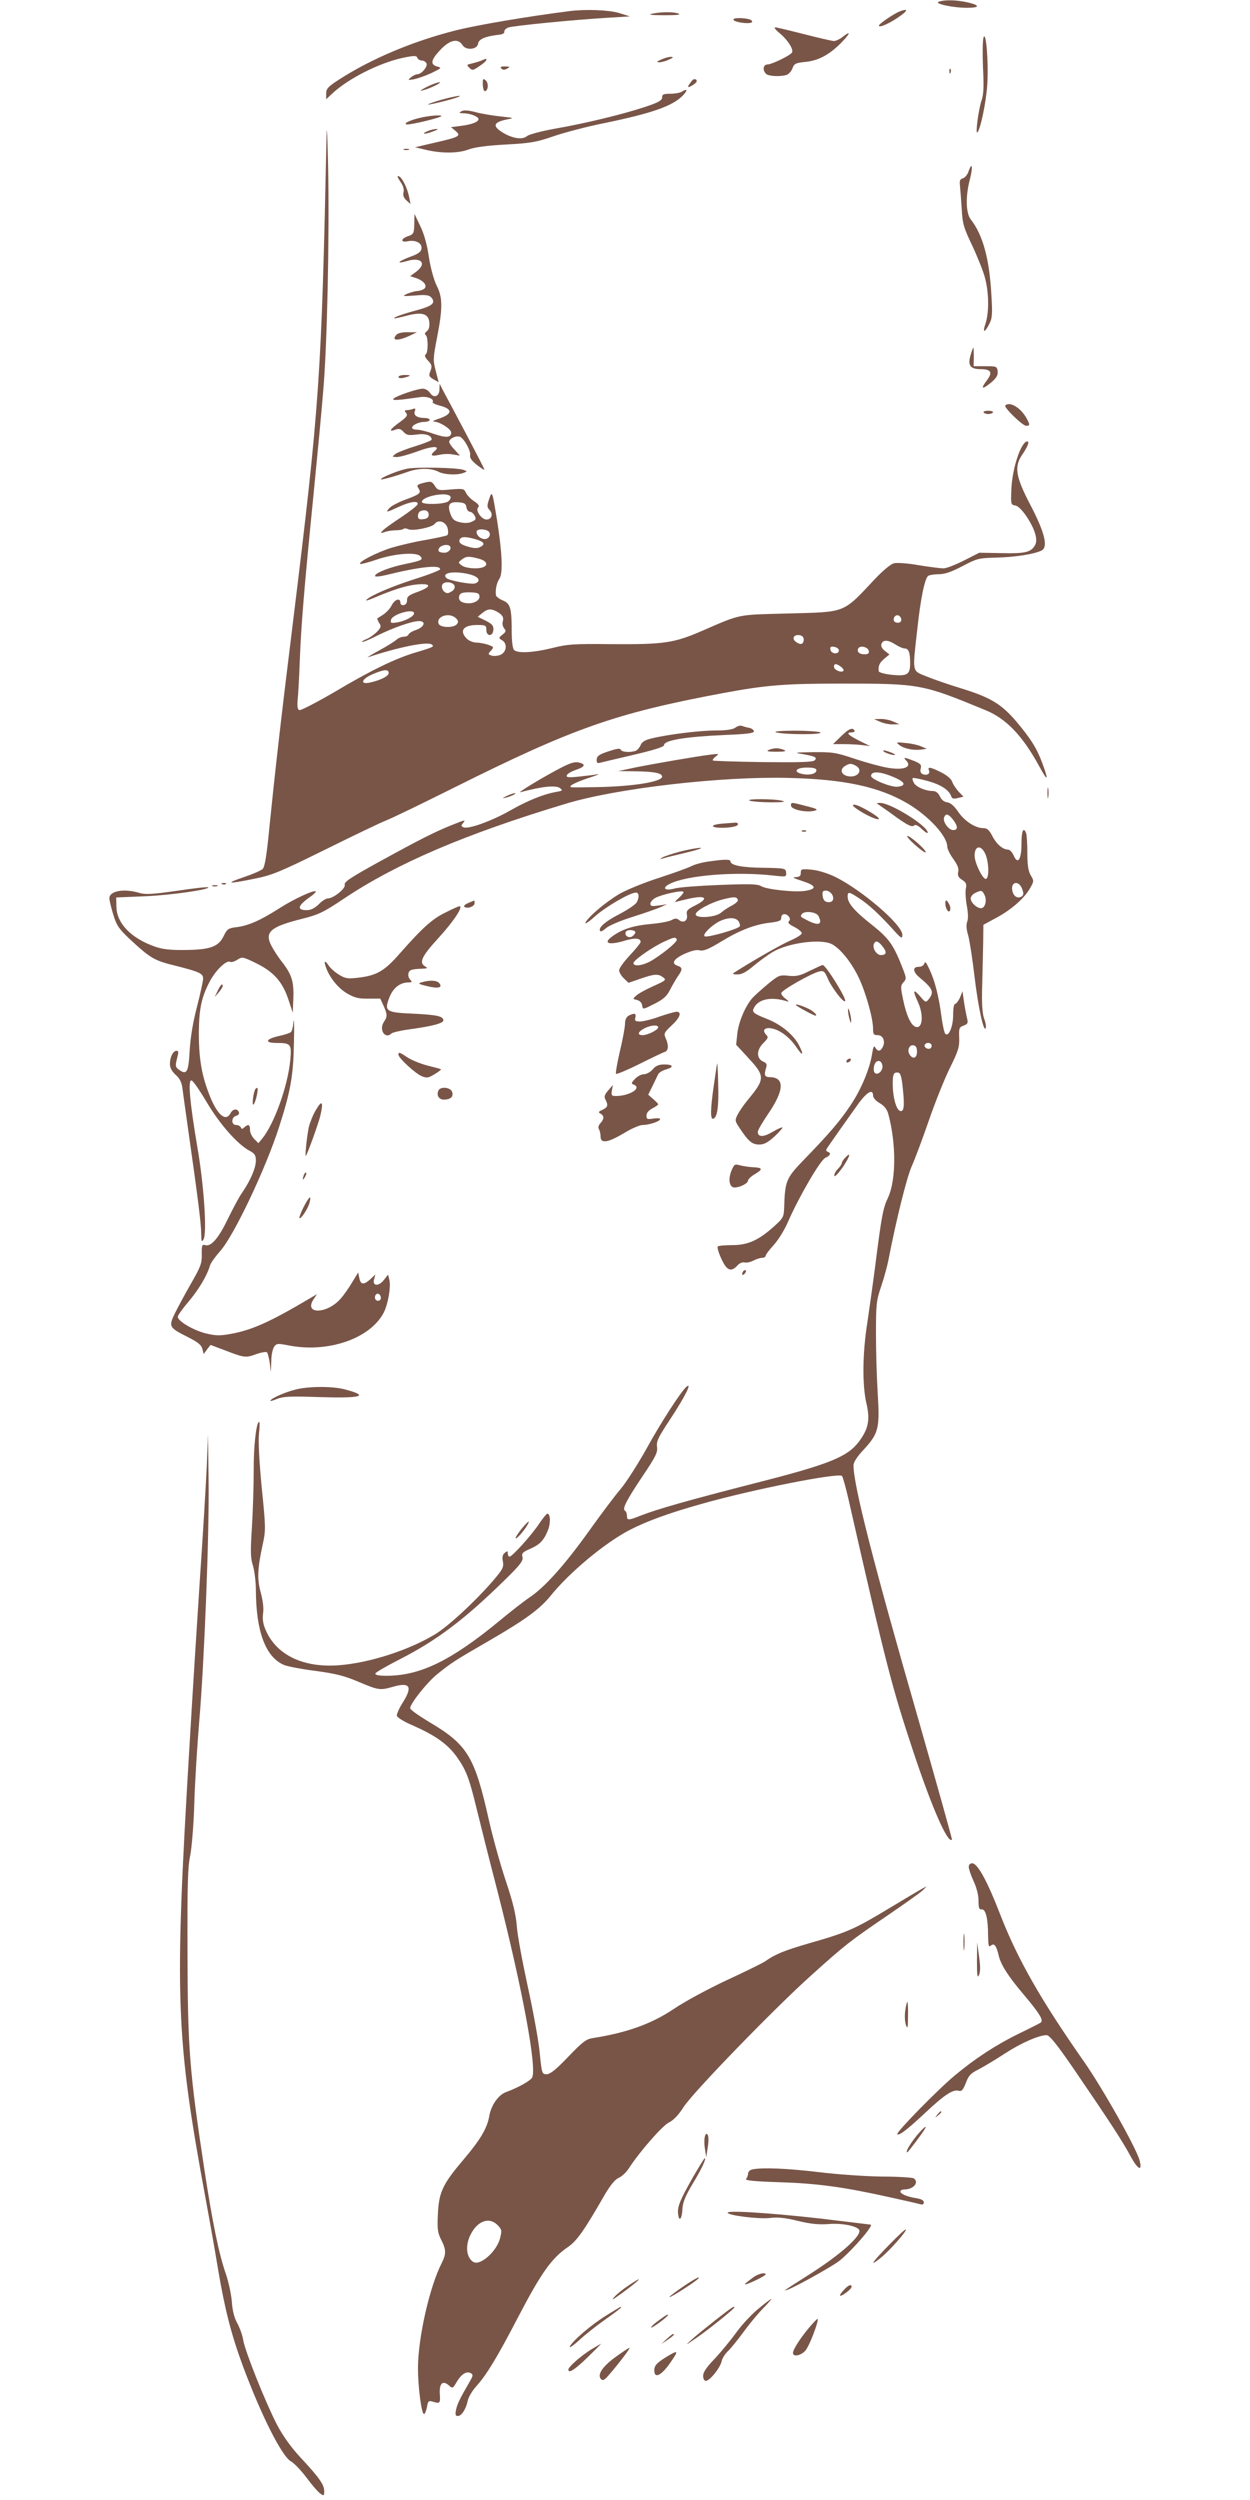 <?xml version="1.0" standalone="no"?>
<!DOCTYPE svg PUBLIC "-//W3C//DTD SVG 20010904//EN"
 "http://www.w3.org/TR/2001/REC-SVG-20010904/DTD/svg10.dtd">
<svg version="1.0" xmlns="http://www.w3.org/2000/svg"
 width="640pt" height="1280pt" viewBox="0 0 640 1280"
 preserveAspectRatio="xMidYMid meet">
<g transform="translate(0,1280) scale(0.1,-0.1)"
fill="#795548" stroke="none">
<path d="M4806 12791 c-25 -10 75 -31 144 -31 66 0 70 12 8 27 -59 14 -123 15
-152 4z"/>
<path d="M2915 12743 c-206 -26 -473 -71 -579 -98 -220 -55 -435 -146 -598
-251 -58 -37 -68 -48 -68 -73 l0 -29 30 28 c83 78 242 158 363 184 58 12 69
12 74 0 3 -8 13 -14 23 -14 10 0 20 -7 24 -15 6 -17 -26 -55 -47 -55 -7 0 -22
-7 -33 -16 -18 -15 -17 -15 15 -10 19 4 60 18 90 32 51 25 54 27 31 33 -38 10
-35 33 13 84 49 53 92 63 115 26 18 -29 76 -23 80 8 3 23 39 38 107 45 18 2
29 8 27 16 -1 7 8 16 20 21 25 9 326 39 508 50 l115 7 -54 17 c-51 16 -172 21
-256 10z"/>
<path d="M4610 12743 c-29 -10 -110 -65 -110 -74 0 -14 61 14 110 50 39 28 39
38 0 24z"/>
<path d="M3340 12730 c-25 -5 -7 -8 60 -8 61 0 88 2 75 8 -24 10 -86 10 -135
0z"/>
<path d="M3756 12702 c-4 -7 11 -13 39 -18 43 -6 66 -1 52 12 -11 11 -84 16
-91 6z"/>
<path d="M3993 12629 c39 -32 72 -83 62 -98 -9 -15 -104 -61 -125 -61 -23 0
-27 -29 -8 -48 12 -12 68 -16 104 -6 11 3 25 18 31 33 9 25 16 29 67 34 68 7
123 37 186 101 46 48 47 61 3 26 -14 -11 -34 -20 -43 -20 -10 0 -78 16 -153
35 -74 19 -141 35 -148 35 -8 0 3 -14 24 -31z"/>
<path d="M5035 12606 c-4 -16 -5 -86 -2 -155 5 -95 3 -137 -8 -167 -15 -45
-32 -173 -21 -162 16 15 46 159 51 248 7 116 -7 281 -20 236z"/>
<path d="M3385 12495 c-23 -10 -25 -13 -10 -14 11 0 34 6 50 14 23 10 25 13
10 14 -11 0 -33 -6 -50 -14z"/>
<path d="M2465 12490 c-11 -5 -33 -11 -49 -15 -27 -6 -28 -7 -13 -22 15 -15
19 -14 51 8 20 13 36 27 36 32 0 8 1 8 -25 -3z"/>
<path d="M2567 12449 c8 -8 16 -8 30 0 16 9 14 10 -11 11 -22 0 -27 -3 -19
-11z"/>
<path d="M4861 12434 c0 -11 3 -14 6 -6 3 7 2 16 -1 19 -3 4 -6 -2 -5 -13z"/>
<path d="M2472 12366 c1 -21 6 -35 12 -33 17 6 18 43 2 56 -13 11 -15 8 -14
-23z"/>
<path d="M3543 12387 c-25 -31 -26 -39 -5 -28 12 6 23 15 27 20 9 15 -12 22
-22 8z"/>
<path d="M2185 12355 c-27 -14 -39 -22 -25 -19 38 9 107 42 90 43 -8 0 -37
-10 -65 -24z"/>
<path d="M3490 12330 c-8 -5 -34 -10 -57 -10 -36 0 -43 -3 -43 -19 0 -15 -19
-26 -92 -50 -113 -37 -301 -83 -463 -111 -66 -12 -128 -29 -137 -37 -24 -21
-79 -11 -130 22 -47 31 -40 49 25 63 42 8 42 8 -31 16 -40 4 -98 14 -128 22
-38 10 -61 11 -72 4 -14 -8 -12 -9 10 -10 35 0 78 -17 78 -30 0 -14 -35 -28
-93 -35 l-48 -6 23 -19 c30 -26 22 -31 -104 -60 l-103 -24 55 -13 c78 -19 167
-19 220 2 30 11 94 20 190 25 127 7 157 12 246 43 56 19 170 49 255 66 252 52
356 89 408 145 24 26 19 34 -9 16z"/>
<path d="M2315 12303 c-52 -11 -127 -35 -123 -38 2 -2 44 7 93 20 75 19 97 33
30 18z"/>
<path d="M1672 12110 c-26 -1239 -35 -1380 -172 -2495 -63 -508 -94 -787 -120
-1044 -14 -147 -24 -209 -35 -220 -8 -8 -52 -27 -97 -42 -100 -34 -81 -36 55
-8 91 18 131 35 362 149 143 71 283 138 311 149 29 11 186 87 350 169 609 304
824 380 1374 483 220 41 316 49 604 49 408 0 417 -2 744 -137 104 -43 187
-130 271 -283 46 -85 52 -81 18 12 -29 78 -60 127 -137 218 -75 87 -131 120
-280 166 -63 19 -143 47 -177 61 -74 30 -72 16 -47 236 17 161 39 268 57 279
7 4 31 8 54 8 30 0 65 12 120 41 74 39 83 42 173 44 95 2 198 18 234 37 33 18
15 92 -58 232 -76 145 -84 196 -43 257 29 42 39 69 27 69 -32 0 -79 -141 -82
-250 -3 -71 -2 -75 20 -78 14 -2 35 -23 57 -55 43 -64 60 -119 45 -147 -20
-37 -49 -45 -170 -42 l-116 2 -79 -40 c-43 -22 -90 -40 -104 -40 -14 0 -71 7
-126 16 -55 10 -113 14 -128 10 -15 -3 -57 -38 -95 -78 -169 -180 -146 -171
-447 -179 -263 -7 -238 -1 -438 -88 -147 -64 -198 -71 -472 -69 -188 2 -219 0
-298 -20 -97 -24 -177 -28 -195 -10 -7 7 -12 43 -12 94 0 121 -7 144 -46 160
-19 8 -34 20 -35 27 -3 30 4 63 18 84 19 28 14 135 -12 299 -25 152 -25 154
-41 108 -11 -33 -11 -41 3 -56 19 -21 10 -48 -16 -48 -26 0 -58 47 -43 62 8 8
2 17 -21 32 -18 12 -36 31 -42 44 -9 20 -14 21 -76 16 -64 -6 -68 -5 -83 19
-15 23 -20 24 -56 15 -35 -9 -38 -12 -27 -29 15 -24 7 -30 -75 -60 -31 -12
-65 -30 -74 -40 -22 -25 -17 -24 48 6 58 27 102 33 96 13 -2 -7 -39 -36 -82
-65 -43 -28 -86 -59 -95 -68 -15 -16 -14 -17 9 -9 14 5 39 9 57 9 17 0 35 3
39 7 3 4 14 3 23 -1 21 -12 123 8 137 27 18 24 57 11 66 -23 4 -18 3 -32 -3
-36 -6 -3 -56 -14 -112 -24 -56 -9 -134 -28 -174 -40 -73 -23 -169 -72 -159
-82 2 -3 42 7 88 23 90 30 198 38 219 17 18 -18 9 -23 -73 -40 -80 -16 -158
-46 -158 -62 0 -5 24 -3 58 5 169 42 280 54 275 29 -1 -5 -59 -28 -130 -50
-121 -39 -226 -84 -248 -107 -5 -5 8 -2 30 7 108 46 172 66 224 72 79 8 85 -9
13 -36 -48 -17 -58 -25 -58 -43 1 -14 -6 -24 -16 -26 -11 -2 -18 3 -18 12 0
27 -29 18 -45 -14 -8 -16 -28 -37 -43 -47 -15 -9 -28 -18 -30 -19 -2 -1 2 -11
9 -23 12 -17 10 -23 -10 -45 -13 -13 -36 -30 -52 -37 -16 -6 -28 -14 -25 -16
2 -2 35 11 74 31 82 41 181 76 217 76 38 0 28 -30 -14 -45 -19 -6 -37 -17 -39
-23 -2 -7 -13 -12 -25 -12 -11 0 -28 -7 -38 -16 -10 -9 -50 -34 -91 -56 -40
-22 -64 -37 -53 -33 153 51 300 81 324 66 17 -11 12 -14 -79 -41 -105 -31
-229 -91 -419 -204 -91 -53 -171 -94 -178 -92 -10 4 -12 19 -9 53 3 27 8 118
11 203 7 178 21 354 70 845 19 193 42 433 50 535 20 230 32 775 25 1145 -3
154 -7 228 -8 165z m634 -1852 c4 -6 -1 -17 -11 -25 -22 -16 -135 -18 -135 -3
0 29 130 54 146 28z m82 -55 c2 -13 10 -23 17 -23 8 0 19 -9 25 -20 9 -17 7
-22 -14 -31 -16 -8 -37 -8 -61 -3 -30 7 -39 15 -50 46 -15 46 -4 60 45 56 28
-2 36 -8 38 -25z m-193 -38 c0 -14 -8 -21 -27 -23 -22 -3 -28 1 -28 17 0 10 6
22 13 24 23 10 42 2 42 -18z m304 -84 c18 -12 7 -41 -17 -41 -21 0 -42 18 -42
37 0 15 38 17 59 4z m-67 -41 c46 -13 55 -26 28 -40 -14 -8 -31 -8 -60 0 -41
11 -55 23 -45 40 8 13 30 13 77 0z m-129 -36 c12 -12 -6 -34 -27 -34 -29 0
-39 10 -25 27 12 13 41 18 52 7z m150 -65 c38 -10 49 -32 21 -43 -29 -11 -90
-6 -110 9 -19 15 -19 15 0 30 23 18 38 18 89 4z m-47 -80 c45 -12 59 -34 27
-46 -18 -7 -133 14 -147 27 -29 28 40 39 120 19z m-78 -61 c2 -9 -6 -22 -19
-28 -17 -10 -24 -9 -37 3 -8 9 -12 23 -8 32 8 22 60 16 64 -7z m127 -53 c0
-24 -41 -41 -79 -31 -17 4 -26 13 -26 25 0 24 15 30 65 28 33 -2 40 -6 40 -22z
m88 -76 c29 -16 38 -30 31 -52 -3 -10 0 -25 7 -34 11 -13 10 -18 -8 -32 -21
-17 -21 -18 -1 -30 28 -18 21 -63 -13 -75 -15 -5 -35 -6 -44 -2 -17 6 -17 8
-1 25 16 18 15 19 -15 30 -18 6 -45 11 -60 11 -16 0 -38 9 -49 20 -40 40 -18
70 52 70 45 0 48 -2 48 -25 0 -35 34 -35 36 0 2 21 -6 30 -39 47 l-41 20 23
19 c27 22 44 24 74 8z m-423 -9 c0 -15 -41 -38 -83 -46 -35 -6 -39 -4 -35 12
5 29 118 61 118 34z m215 -26 c12 -12 13 -19 4 -30 -16 -20 -85 -18 -93 2 -15
39 56 61 89 28z m2278 1 c7 -17 -8 -29 -28 -21 -17 6 -9 36 10 36 7 0 15 -7
18 -15z m-498 -109 c0 -25 -16 -30 -39 -13 -24 17 -12 39 17 35 14 -2 22 -10
22 -22z m470 -26 c17 -11 37 -20 46 -20 21 0 29 -20 29 -75 0 -59 -14 -68 -95
-60 -36 4 -66 12 -66 19 -3 27 4 42 28 63 l27 22 -24 19 c-15 12 -21 25 -17
35 8 23 35 21 72 -3z m-290 -30 c0 -22 -39 -19 -43 3 -3 15 1 18 20 15 12 -2
23 -10 23 -18z m153 -2 c3 -13 -3 -18 -22 -18 -27 0 -41 14 -31 31 10 16 49 6
53 -13z m-142 -82 c10 -8 16 -17 12 -21 -11 -11 -48 5 -48 21 0 18 11 18 36 0z
m-2316 -32 c0 -16 -42 -37 -97 -49 -52 -11 -42 19 15 43 58 25 82 27 82 6z"/>
<path d="M2165 12200 c-59 -12 -104 -32 -83 -37 16 -4 178 35 178 43 0 6 -50
3 -95 -6z"/>
<path d="M2193 12130 c-35 -14 -27 -20 10 -8 17 6 34 13 36 14 8 7 -24 3 -46
-6z"/>
<path d="M2068 12033 c6 -2 18 -2 25 0 6 3 1 5 -13 5 -14 0 -19 -2 -12 -5z"/>
<path d="M4959 11923 c-5 -17 -19 -33 -29 -36 -15 -4 -18 -12 -15 -38 2 -19 6
-72 9 -119 4 -76 10 -96 55 -190 27 -58 57 -133 65 -166 20 -78 20 -179 1
-233 -16 -47 -3 -46 21 2 14 26 16 51 10 145 -10 188 -44 310 -106 389 -25 32
-27 119 -4 205 16 64 12 93 -7 41z"/>
<path d="M2049 11871 c15 -21 21 -40 17 -55 -4 -16 1 -29 15 -42 l21 -19 -7
35 c-9 48 -37 103 -54 108 -9 3 -6 -6 8 -27z"/>
<path d="M2121 11653 c-1 -47 -3 -52 -31 -62 -40 -13 -40 -35 -1 -26 39 8 73
-10 69 -38 -2 -16 -17 -27 -53 -40 -65 -24 -83 -41 -23 -24 75 23 106 -12 48
-55 l-30 -22 31 -10 c41 -14 60 -42 39 -56 -8 -5 -24 -10 -35 -10 -11 -1 -33
-7 -50 -14 -28 -13 -25 -14 40 -9 57 5 73 2 84 -11 23 -28 5 -43 -81 -66 -74
-20 -125 -39 -106 -40 4 0 32 6 62 14 76 20 110 10 114 -34 2 -23 -2 -38 -13
-46 -10 -8 -12 -14 -6 -19 14 -8 14 -92 0 -100 -7 -5 -2 -16 12 -31 20 -21 22
-29 13 -53 -10 -24 -8 -29 15 -43 l27 -15 -15 58 c-14 54 -14 65 7 172 29 150
29 205 -3 266 -14 30 -30 87 -39 144 -9 63 -24 118 -44 159 l-30 63 -1 -52z"/>
<path d="M2032 11088 c-32 -32 2 -36 63 -8 l40 19 -45 0 c-26 1 -51 -4 -58
-11z"/>
<path d="M4969 10980 c-15 -50 -1 -70 50 -70 55 0 65 -16 34 -57 -34 -45 -26
-50 21 -12 28 24 36 37 34 58 -3 25 -6 26 -63 26 l-60 0 1 48 c0 26 -1 47 -2
47 -2 0 -9 -18 -15 -40z"/>
<path d="M2040 10870 c0 -6 11 -8 28 -4 39 10 40 14 4 14 -18 0 -32 -5 -32
-10z"/>
<path d="M2250 10807 c0 -37 -29 -48 -48 -19 -8 12 -24 22 -37 22 -28 0 -136
-37 -150 -51 -10 -11 20 -9 138 8 36 5 72 -10 62 -26 -2 -4 16 -13 41 -19 65
-18 60 -44 -16 -68 -23 -8 -28 -12 -15 -13 29 -2 85 -38 85 -56 0 -26 -26 -28
-90 -6 -33 12 -71 21 -85 21 -14 0 -25 4 -25 10 0 14 35 30 64 30 14 0 26 5
26 10 0 6 -12 10 -27 10 -38 0 -57 14 -49 35 5 13 2 16 -10 11 -8 -3 -23 -6
-31 -6 -12 0 -13 -3 -4 -14 10 -12 4 -21 -33 -48 -50 -36 -59 -52 -22 -38 19
7 28 4 42 -11 15 -17 26 -19 66 -14 47 7 78 -4 78 -26 0 -4 -37 -19 -82 -33
-46 -14 -92 -32 -103 -40 -19 -15 -19 -15 7 -16 15 0 62 13 106 29 77 29 121
29 87 1 -25 -21 -17 -28 23 -19 20 5 53 6 72 2 l35 -6 -27 30 c-16 16 -28 34
-28 41 0 16 35 33 54 26 22 -8 58 -74 53 -95 -3 -12 8 -28 34 -49 22 -17 39
-28 39 -24 0 4 -45 90 -99 193 -54 102 -106 200 -115 216 l-15 30 -1 -28z"/>
<path d="M5147 10724 c-9 -9 88 -104 107 -104 19 0 20 4 5 33 -29 57 -88 94
-112 71z"/>
<path d="M5036 10688 c3 -4 14 -8 24 -8 10 0 21 4 24 8 3 5 -8 9 -24 9 -16 0
-27 -4 -24 -9z"/>
<path d="M2083 10400 c-45 -9 -133 -45 -133 -54 0 -5 69 14 140 39 54 19 117
19 154 0 30 -16 98 -19 130 -6 19 7 19 8 0 15 -30 12 -245 16 -291 6z"/>
<path d="M4505 9105 c17 -8 46 -14 65 -14 l35 1 -30 13 c-16 8 -46 14 -65 14
l-35 -1 30 -13z"/>
<path d="M3766 9075 c-14 -10 -45 -15 -100 -15 -85 0 -251 -21 -331 -41 -33
-8 -49 -18 -55 -34 -5 -12 -16 -25 -25 -29 -27 -10 -73 -7 -77 6 -3 8 -21 5
-63 -9 -46 -15 -59 -24 -60 -41 -1 -16 3 -21 14 -18 9 2 87 21 174 41 106 25
157 41 157 50 0 25 110 43 313 52 106 4 147 9 147 18 0 7 -10 15 -22 18 -13 2
-30 7 -38 10 -8 4 -24 0 -34 -8z"/>
<path d="M4305 9029 l-40 -39 55 0 c30 0 73 -2 95 -5 l40 -5 -49 24 c-62 31
-78 46 -47 46 12 0 19 4 16 10 -11 17 -29 9 -70 -31z"/>
<path d="M3975 9050 c46 -12 243 -12 225 0 -8 5 -69 9 -135 9 -77 -1 -109 -4
-90 -9z"/>
<path d="M4604 8986 c23 -19 72 -29 112 -24 l29 4 -30 13 c-16 7 -52 15 -80
17 -46 5 -49 4 -31 -10z"/>
<path d="M3935 8960 c-14 -6 -2 -9 40 -9 42 0 54 3 40 9 -11 5 -29 9 -40 9
-11 0 -29 -4 -40 -9z"/>
<path d="M4525 8952 c6 -5 24 -12 40 -16 34 -7 15 7 -25 19 -16 5 -22 4 -15
-3z"/>
<path d="M4104 8940 c70 -12 82 -18 67 -33 -9 -9 -77 -11 -264 -9 -138 2 -254
6 -257 8 -3 3 4 13 15 21 19 14 16 15 -30 9 -77 -10 -280 -45 -380 -65 l-90
-19 81 -1 c101 -1 144 -9 144 -27 0 -27 -151 -51 -335 -54 -60 -1 -117 -2
-125 -1 -28 2 7 22 81 47 41 13 63 22 49 20 -14 -3 -56 -8 -94 -12 -55 -6 -68
-4 -64 6 2 8 23 20 46 28 48 16 53 29 16 38 -20 5 -43 -2 -88 -25 -88 -45
-235 -134 -211 -127 108 29 180 37 202 21 16 -12 14 -14 -22 -20 -64 -12 -144
-44 -235 -96 -94 -53 -210 -95 -236 -85 -13 5 -14 9 -4 21 16 20 14 19 -61
-11 -86 -35 -152 -68 -367 -186 -147 -81 -182 -104 -177 -118 6 -19 -58 -70
-87 -70 -9 0 -30 -13 -46 -30 -21 -20 -40 -30 -61 -30 -55 0 -47 24 24 73 14
11 24 21 22 23 -9 9 -111 -38 -186 -86 -97 -62 -158 -89 -219 -97 -43 -5 -49
-9 -67 -46 -27 -55 -70 -70 -200 -71 -72 -1 -114 4 -151 17 -123 43 -197 120
-198 205 l-1 47 145 6 c131 5 338 35 326 46 -2 3 -75 -5 -161 -18 -127 -18
-163 -20 -194 -10 -78 23 -151 9 -151 -28 0 -11 9 -48 20 -84 17 -56 29 -73
84 -125 107 -99 125 -110 236 -137 122 -31 140 -39 140 -66 0 -11 -14 -75 -31
-142 -21 -79 -34 -159 -38 -227 -6 -112 -15 -126 -56 -96 -17 13 -18 19 -9 55
9 33 9 41 -2 41 -18 0 -34 -32 -34 -68 0 -19 10 -37 29 -55 21 -18 31 -38 35
-69 3 -24 17 -124 31 -223 48 -337 65 -470 65 -520 1 -42 2 -47 12 -31 19 33
2 281 -32 476 -38 224 -49 345 -29 338 8 -2 43 -53 79 -114 67 -112 157 -214
218 -246 26 -14 32 -23 32 -50 0 -38 -27 -100 -68 -161 -17 -23 -50 -86 -76
-139 -47 -98 -86 -143 -116 -133 -15 5 -18 -2 -17 -47 1 -47 -6 -64 -54 -148
-30 -52 -67 -121 -83 -153 -34 -70 -31 -74 66 -123 51 -26 69 -40 74 -60 l7
-27 17 24 18 23 69 -26 c104 -40 110 -41 163 -22 27 10 53 14 57 10 4 -4 10
-28 14 -54 l6 -47 2 56 c0 30 7 64 15 74 12 17 18 17 71 7 203 -41 421 34 490
168 21 41 37 129 29 165 l-7 29 -22 -28 c-28 -35 -61 -30 -49 6 l6 23 -23 -22
c-36 -33 -52 -32 -59 2 l-6 30 -30 -49 c-16 -27 -42 -65 -59 -84 -68 -80 -191
-84 -140 -5 l18 27 -39 -23 c-204 -121 -297 -162 -405 -181 -56 -10 -77 -9
-129 4 -64 17 -139 62 -140 84 0 7 25 42 55 77 52 62 94 131 110 185 4 14 28
47 52 74 70 78 233 421 302 636 59 183 73 263 76 430 2 85 1 135 -2 110 -2
-25 -8 -49 -13 -54 -5 -5 -32 -14 -61 -20 -70 -16 -77 -36 -12 -36 73 0 77 -6
69 -90 -13 -132 -82 -324 -143 -399 l-20 -24 -21 21 c-12 12 -22 33 -22 47 0
28 -9 31 -29 13 -11 -10 -14 -10 -18 0 -3 6 -13 12 -24 12 -26 0 -26 40 0 47
12 3 17 11 14 19 -8 20 -31 17 -43 -6 -26 -49 -74 -2 -115 113 -34 91 -47 177
-47 297 1 123 13 183 55 263 31 60 88 114 106 102 6 -3 22 2 36 11 25 16 28
16 101 -20 88 -44 133 -96 163 -191 l20 -60 2 50 c6 108 -4 142 -61 215 -15
19 -38 54 -50 77 -37 71 -6 98 158 139 83 21 107 32 213 103 269 180 619 330
1133 485 261 80 800 142 1145 133 284 -7 462 -45 608 -131 108 -64 203 -167
203 -221 0 -11 14 -40 31 -63 22 -31 29 -49 25 -66 -4 -18 0 -28 20 -41 21
-13 24 -22 19 -45 -3 -16 -1 -55 5 -87 7 -37 8 -67 2 -82 -6 -17 -4 -40 5 -70
7 -24 22 -121 33 -215 19 -158 48 -288 57 -259 3 7 -1 30 -9 50 -9 27 -12 79
-9 173 2 74 4 173 5 220 l1 85 70 38 c77 42 143 101 171 153 18 32 18 35 1 63
-12 21 -17 52 -17 114 0 47 -3 92 -6 101 -14 35 -24 12 -24 -53 0 -82 -19
-111 -40 -61 -7 16 -20 30 -29 30 -27 0 -60 29 -81 71 -16 30 -26 39 -46 39
-41 0 -97 37 -129 85 -20 29 -39 45 -55 47 -16 2 -30 13 -38 31 -9 18 -21 27
-36 27 -38 0 -86 21 -97 42 -6 11 -9 22 -6 24 2 3 38 -4 78 -15 70 -20 109
-46 121 -82 3 -8 13 -10 32 -5 l29 7 -26 27 c-13 15 -28 37 -32 50 -4 13 -26
32 -55 47 -56 28 -72 31 -64 11 7 -18 -9 -28 -31 -20 -11 5 -15 14 -11 29 5
19 0 25 -34 39 -48 19 -58 20 -42 4 36 -36 -11 -54 -98 -38 -33 6 -107 26
-164 45 -95 32 -114 35 -213 34 -91 -1 -100 -3 -59 -9z m277 -60 c41 -23 11
-64 -40 -54 -35 7 -43 36 -13 53 22 13 29 13 53 1z m-201 -24 c0 -17 -34 -27
-71 -19 -50 10 -35 33 21 33 36 0 50 -4 50 -14z m403 -38 c52 -23 57 -41 13
-46 -33 -4 -136 38 -136 55 0 27 48 24 123 -9z m296 -214 c26 -34 27 -54 1
-54 -23 0 -55 44 -46 65 8 22 22 18 45 -11z m167 -179 c18 -44 19 -125 1 -125
-17 0 -57 83 -57 119 0 53 34 57 56 6z m188 -178 c8 -21 7 -30 -3 -37 -20 -12
-40 -1 -47 26 -13 50 33 60 50 11z m-194 -28 c15 -27 4 -69 -17 -69 -22 0 -53
29 -53 50 0 9 10 22 23 28 31 15 35 15 47 -9z m-3090 -2065 c0 -8 -7 -14 -15
-14 -15 0 -21 21 -9 33 10 9 24 -2 24 -19z"/>
<path d="M5363 8740 c0 -25 2 -35 4 -22 2 12 2 32 0 45 -2 12 -4 2 -4 -23z"/>
<path d="M2595 8725 c-25 -12 -26 -14 -5 -9 28 7 60 23 45 23 -5 0 -23 -6 -40
-14z"/>
<path d="M3840 8700 c14 -4 63 -8 110 -8 59 0 76 3 55 8 -41 11 -198 11 -165
0z"/>
<path d="M4050 8675 c0 -20 78 -37 120 -26 21 6 14 10 -42 24 -81 21 -78 20
-78 2z"/>
<path d="M4503 8677 c10 -7 51 -35 90 -64 54 -38 75 -48 85 -41 9 8 20 4 42
-17 17 -16 30 -24 30 -18 0 34 -192 154 -245 152 -19 0 -19 -1 -2 -12z"/>
<path d="M4393 8654 c46 -31 107 -57 107 -46 0 12 -104 72 -125 72 -15 0 -10
-7 18 -26z"/>
<path d="M3698 8583 c-72 -6 -59 -24 14 -21 38 2 63 8 66 16 2 7 -4 11 -15 10
-10 -1 -39 -3 -65 -5z"/>
<path d="M4108 8543 c7 -3 16 -2 19 1 4 3 -2 6 -13 5 -11 0 -14 -3 -6 -6z"/>
<path d="M4684 8475 c28 -25 52 -42 55 -39 8 8 -78 84 -93 84 -6 -1 11 -21 38
-45z"/>
<path d="M3482 8440 c-40 -11 -80 -24 -90 -30 -15 -10 -15 -11 3 -5 11 4 65
17 120 30 55 13 87 24 70 24 -16 0 -63 -9 -103 -19z"/>
<path d="M3628 8389 c-32 -4 -71 -15 -87 -23 -16 -9 -92 -36 -168 -61 -76 -24
-167 -62 -202 -82 -70 -42 -155 -113 -173 -146 -6 -12 16 2 48 31 56 50 180
122 210 122 16 0 18 -24 4 -50 -6 -11 -46 -38 -90 -61 -74 -38 -111 -72 -96
-87 3 -3 16 4 29 16 13 12 73 38 134 57 61 19 126 42 144 50 l34 15 -42 -6
c-35 -5 -43 -4 -43 9 0 9 12 23 28 31 34 17 133 39 141 30 3 -3 -7 -17 -24
-32 -16 -14 -23 -23 -15 -20 9 3 42 11 74 18 81 17 95 0 29 -34 -44 -22 -50
-28 -46 -50 6 -30 -19 -45 -41 -26 -11 9 -20 9 -38 -1 -12 -7 -61 -16 -108
-20 -87 -8 -143 -26 -192 -61 -55 -38 -22 -50 65 -23 48 14 77 12 77 -8 0 -5
-25 -36 -55 -68 -30 -32 -55 -66 -55 -77 0 -10 11 -29 24 -41 l24 -23 61 21
c72 25 91 26 116 7 18 -13 14 -16 -50 -45 -38 -17 -78 -39 -88 -49 -18 -16
-18 -17 5 -22 14 -4 24 -14 26 -28 3 -22 4 -21 62 8 47 24 64 39 81 73 12 23
30 54 40 69 24 33 24 45 -1 53 -35 11 -22 35 34 61 36 16 63 23 79 18 20 -4
45 6 109 45 95 58 172 88 252 97 46 6 56 10 56 25 0 22 23 25 39 6 7 -10 7
-17 0 -24 -7 -7 1 -16 28 -29 21 -11 38 -25 38 -32 0 -7 -25 -23 -55 -36 -44
-18 -191 -102 -290 -165 -12 -8 -8 -10 15 -10 22 -1 46 12 85 45 30 25 73 56
95 69 80 48 247 70 304 41 44 -23 100 -93 137 -170 37 -77 74 -210 74 -263 0
-28 3 -33 24 -33 27 0 41 -32 25 -62 -12 -22 -25 -23 -37 -2 -7 13 -11 5 -17
-32 -11 -74 -56 -183 -111 -264 -52 -78 -106 -142 -240 -280 -89 -92 -95 -108
-99 -240 -2 -52 -4 -56 -55 -102 -78 -69 -131 -93 -212 -93 -36 0 -69 -3 -73
-7 -4 -4 4 -32 18 -62 28 -62 50 -71 83 -35 10 12 26 18 37 15 10 -2 30 2 45
10 15 8 35 14 45 14 9 0 17 5 17 10 0 6 19 31 41 55 23 25 56 78 73 118 56
128 166 318 192 329 26 12 31 24 12 31 -9 3 -10 9 -3 19 20 30 121 173 162
230 43 58 73 74 73 39 0 -11 14 -28 34 -39 25 -15 38 -32 45 -59 40 -151 39
-335 -2 -424 -26 -55 -33 -91 -67 -359 -11 -85 -29 -211 -39 -280 -25 -156
-27 -321 -5 -415 20 -85 10 -132 -39 -197 -59 -78 -154 -116 -532 -212 -343
-88 -498 -132 -585 -166 -63 -25 -70 -25 -70 -1 0 11 -4 22 -10 26 -15 9 5 50
90 177 68 101 78 122 74 150 -4 28 6 49 69 144 73 111 113 190 82 164 -27 -22
-133 -186 -207 -321 -42 -75 -100 -166 -129 -201 -30 -35 -103 -132 -162 -215
-126 -176 -227 -289 -306 -342 -31 -21 -100 -75 -153 -119 -246 -203 -405
-281 -576 -282 -44 0 -62 4 -60 12 2 6 58 38 124 72 192 98 333 205 537 405
81 79 97 100 92 119 -5 19 1 25 37 41 51 22 72 43 93 95 15 36 14 86 -3 86 -4
0 -23 -24 -42 -52 -40 -60 -138 -168 -151 -168 -5 0 -9 7 -9 16 0 14 -3 14
-16 3 -11 -9 -14 -22 -9 -45 5 -29 -1 -40 -59 -107 -91 -104 -224 -226 -289
-265 -136 -82 -336 -146 -491 -158 -183 -14 -321 52 -376 181 -13 29 -17 56
-13 84 4 26 -1 67 -12 107 -19 71 -17 121 10 246 16 73 16 86 -5 292 -13 136
-18 238 -14 276 4 33 4 60 1 60 -15 0 -29 -127 -28 -249 0 -75 -4 -204 -9
-287 -8 -126 -8 -159 5 -200 8 -27 15 -83 15 -124 1 -215 50 -345 145 -385 17
-7 89 -21 160 -30 104 -14 148 -25 221 -56 101 -43 110 -44 174 -26 88 26 104
3 54 -77 -20 -31 -34 -63 -32 -71 2 -9 38 -31 81 -49 113 -50 175 -93 222
-156 50 -69 66 -109 104 -265 16 -66 65 -262 110 -435 126 -494 202 -904 175
-948 -11 -17 -72 -51 -132 -73 -40 -14 -77 -67 -87 -123 -10 -62 -47 -123
-130 -221 -108 -127 -128 -168 -133 -281 -4 -78 -1 -96 17 -132 26 -51 26 -72
2 -120 -62 -122 -121 -383 -121 -538 0 -95 18 -234 31 -234 4 0 11 16 15 35 5
31 9 35 28 29 39 -12 41 -10 38 38 -4 55 15 73 47 44 18 -16 20 -15 39 18 24
41 52 58 73 45 12 -7 11 -13 -5 -41 -51 -88 -65 -116 -71 -146 -5 -25 -3 -32
9 -32 19 0 42 35 51 79 4 19 24 52 45 75 50 55 106 147 210 347 122 234 174
307 259 365 46 32 84 87 189 270 28 47 51 75 69 83 15 6 39 28 52 48 56 87
173 220 206 236 23 11 49 38 75 79 47 74 467 507 650 671 176 159 205 181 390
307 91 62 174 121 185 132 l20 20 -20 -10 c-11 -6 -91 -53 -177 -105 -172
-104 -211 -121 -403 -176 -128 -37 -175 -56 -226 -92 -14 -10 -102 -53 -197
-97 -96 -45 -215 -109 -271 -147 -115 -77 -239 -122 -416 -150 -34 -5 -53 -20
-126 -96 -62 -65 -92 -89 -110 -89 -24 0 -25 3 -36 113 -6 62 -34 214 -61 337
-27 124 -53 263 -56 309 -5 62 -20 122 -56 230 -27 80 -65 217 -85 304 -75
336 -110 394 -312 513 -51 31 -93 61 -93 68 0 23 84 129 136 172 71 58 92 72
269 174 183 106 258 161 312 227 98 122 277 271 404 338 86 45 203 88 371 135
260 74 701 161 719 143 4 -4 19 -57 33 -118 194 -853 221 -958 331 -1290 95
-287 178 -477 199 -454 2 2 -75 276 -170 609 -231 802 -334 1205 -334 1307 0
17 18 45 55 84 73 80 80 107 69 284 -5 77 -9 214 -9 305 0 153 2 171 27 245
15 44 32 107 38 140 40 205 93 419 119 476 16 36 55 140 86 230 31 90 79 211
107 268 45 91 51 111 49 158 -2 48 0 54 23 62 22 9 24 13 16 43 -4 18 -11 55
-15 83 l-7 50 -13 -33 c-8 -17 -19 -32 -25 -32 -6 0 -10 -24 -10 -58 0 -58
-23 -113 -40 -95 -5 4 -14 45 -20 90 -13 102 -34 183 -62 242 -15 32 -22 41
-25 29 -3 -11 -14 -18 -29 -18 -32 0 -31 -25 2 -53 71 -59 78 -76 49 -113 -15
-18 -16 -18 -45 16 -35 40 -38 30 -10 -31 31 -68 23 -140 -13 -126 -24 9 -47
60 -63 139 -14 65 -13 72 2 89 16 17 15 22 -6 76 -46 117 -69 149 -156 218
-90 71 -124 111 -124 144 0 27 7 26 57 -7 51 -33 100 -79 171 -156 47 -53 52
-55 52 -32 0 51 -206 228 -343 296 -37 18 -87 34 -120 37 -53 5 -57 4 -57 -16
0 -16 -6 -21 -27 -22 -20 0 -9 -6 35 -20 71 -23 77 -40 16 -50 -52 -9 -201 7
-227 24 -18 11 -58 12 -214 6 -105 -4 -208 -12 -229 -18 -50 -14 -67 2 -26 23
86 45 342 65 533 43 64 -7 66 -7 64 15 -2 22 -5 23 -116 25 -112 1 -169 13
-169 33 0 11 -30 11 -112 -1z m633 -170 c13 -25 0 -43 -27 -37 -12 2 -20 13
-22 31 -3 22 1 27 17 27 11 0 25 -9 32 -21z m-483 -27 c2 -6 -12 -18 -30 -28
-18 -9 -43 -25 -55 -36 -28 -26 -135 -32 -131 -8 4 20 81 61 143 76 56 14 67
13 73 -4z m412 -81 c23 -44 3 -53 -53 -25 -41 21 -40 21 -32 33 11 19 73 13
85 -8z m-410 -26 c6 -8 10 -20 8 -27 -5 -14 -166 -60 -180 -52 -13 8 30 52 72
75 43 22 83 24 100 4z m-527 -60 c-1 -5 -8 -14 -17 -20 -18 -11 -42 7 -31 25
8 13 51 9 48 -5z m212 -34 c6 -10 -53 -61 -120 -104 -44 -28 -96 -39 -102 -20
-5 13 96 84 160 113 48 22 54 23 62 11z m1054 -37 c23 -29 20 -44 -9 -44 -22
0 -44 35 -36 56 8 21 22 17 45 -12z m251 -509 c0 -8 -6 -15 -14 -15 -17 0 -28
14 -19 24 12 12 33 6 33 -9z m-75 -30 c0 -33 -21 -41 -38 -14 -14 22 -1 51 20
47 13 -2 18 -13 18 -33z m-177 -71 c4 -25 -24 -52 -39 -37 -6 6 -7 22 -3 37 8
32 37 32 42 0z m105 -123 c9 -87 5 -115 -15 -109 -19 7 -36 68 -37 129 -1 60
4 71 29 67 11 -3 17 -24 23 -87z m-2074 -5815 c21 -22 21 -27 11 -67 -18 -68
-103 -142 -137 -120 -36 23 -42 85 -13 141 36 71 97 91 139 46z"/>
<path d="M1138 8273 c7 -3 16 -2 19 1 4 3 -2 6 -13 5 -11 0 -14 -3 -6 -6z"/>
<path d="M1088 8263 c6 -2 18 -2 25 0 6 3 1 5 -13 5 -14 0 -19 -2 -12 -5z"/>
<path d="M2396 8176 c-18 -8 -24 -16 -17 -20 16 -10 51 3 51 20 0 8 -1 14 -2
13 -2 0 -16 -6 -32 -13z"/>
<path d="M4840 8173 c0 -10 4 -24 9 -32 13 -21 24 5 11 29 -13 25 -20 26 -20
3z"/>
<path d="M2281 8128 c-67 -32 -118 -78 -236 -212 -77 -88 -117 -111 -212 -122
-54 -6 -66 -4 -98 16 -20 12 -43 33 -52 46 -20 31 -27 25 -13 -12 20 -53 63
-105 108 -131 36 -21 58 -27 107 -26 l62 0 17 -37 c20 -45 20 -55 1 -83 -26
-41 8 -90 40 -58 6 5 44 14 85 20 121 16 180 32 180 46 0 22 -31 29 -154 35
-141 6 -150 12 -122 84 19 48 54 76 98 76 17 0 19 3 10 12 -17 17 -15 45 4 52
9 3 32 6 52 6 30 1 34 3 20 11 -35 20 -20 52 71 151 77 85 125 159 103 158 -4
0 -36 -14 -71 -32z"/>
<path d="M4145 7829 c-49 -25 -68 -29 -108 -25 -45 5 -50 3 -104 -41 -31 -26
-67 -58 -80 -72 -37 -42 -71 -122 -78 -183 l-6 -57 60 -65 c89 -96 89 -109 1
-216 -21 -25 -44 -59 -53 -76 -15 -30 -15 -33 10 -70 45 -68 64 -84 100 -84
25 0 44 10 78 41 25 23 43 44 41 46 -2 3 -25 -7 -50 -22 -47 -28 -76 -28 -76
0 0 9 25 51 55 95 80 118 83 183 8 185 -29 0 -32 10 -20 50 5 15 1 23 -16 30
-35 16 -34 59 1 94 26 26 27 31 14 44 -22 23 -5 39 31 31 42 -8 92 -47 124
-95 33 -49 41 -44 14 9 -27 53 -90 105 -159 133 -76 30 -84 37 -71 60 23 44
88 57 166 33 14 -4 13 -1 -4 12 -13 9 -23 22 -23 29 0 14 151 100 194 111 23
5 28 2 45 -38 19 -44 79 -123 88 -114 10 10 -100 187 -115 185 -4 0 -34 -14
-67 -30z"/>
<path d="M2160 7771 c-22 -6 -19 -9 27 -20 57 -14 81 -8 62 15 -12 15 -47 17
-89 5z"/>
<path d="M1115 7728 l-16 -33 21 24 c11 13 20 27 20 32 0 18 -10 8 -25 -23z"/>
<path d="M4080 7650 c20 -14 87 -50 95 -50 13 0 -8 21 -33 34 -39 19 -82 31
-62 16z"/>
<path d="M4342 7625 c0 -11 4 -31 8 -45 6 -20 8 -21 8 -5 0 11 -4 31 -8 45 -6
20 -8 21 -8 5z"/>
<path d="M3376 7595 c-38 -14 -83 -25 -99 -25 -24 0 -28 3 -24 20 6 22 -5 25
-34 10 -12 -7 -19 -21 -19 -42 0 -17 -12 -81 -26 -140 -14 -60 -23 -112 -20
-116 4 -3 57 19 119 50 62 31 120 59 130 62 20 6 22 34 5 71 -10 23 -8 28 30
64 44 40 55 71 25 71 -10 -1 -49 -12 -87 -25z m-6 -55 c0 -13 -54 -40 -80 -40
-28 0 -25 17 8 34 31 17 72 21 72 6z"/>
<path d="M2040 7400 c0 -17 86 -96 119 -110 27 -11 34 -9 66 10 20 12 35 24
33 25 -2 2 -32 10 -68 19 -36 9 -82 28 -102 41 -42 28 -48 30 -48 15z"/>
<path d="M4335 7370 c-3 -5 -2 -10 4 -10 5 0 13 5 16 10 3 6 2 10 -4 10 -5 0
-13 -4 -16 -10z"/>
<path d="M3672 7355 c-2 -5 -9 -55 -17 -110 -18 -125 -19 -178 -3 -173 21 7
29 64 25 181 -1 61 -4 108 -5 102z"/>
<path d="M3342 7325 c-12 -14 -32 -25 -45 -25 -13 0 -34 -11 -46 -24 -19 -20
-20 -24 -7 -29 49 -19 -32 -64 -103 -58 -9 1 -12 10 -8 28 l5 28 -24 -28 c-19
-22 -22 -32 -14 -47 15 -29 12 -39 -15 -52 -22 -10 -23 -13 -10 -20 19 -11 19
-27 -1 -49 -10 -11 -13 -23 -7 -31 4 -7 8 -24 8 -38 0 -37 39 -30 121 19 37
23 80 41 94 41 34 0 90 19 90 30 0 5 -16 6 -35 3 -31 -5 -35 -3 -35 15 0 14
11 27 30 37 17 9 30 18 30 21 0 3 -12 15 -26 27 l-25 22 22 45 c12 25 25 52
29 60 4 8 21 19 39 24 43 12 39 26 -7 26 -28 0 -44 -6 -60 -25z"/>
<path d="M1307 7223 c-11 -19 -18 -88 -9 -78 12 11 27 85 19 85 -3 0 -8 -3
-10 -7z"/>
<path d="M2244 7215 c-10 -24 4 -45 28 -45 35 0 51 15 43 39 -8 25 -62 30 -71
6z"/>
<path d="M1618 7118 c-15 -24 -31 -65 -37 -89 -9 -42 -21 -153 -15 -147 8 9
63 161 74 205 17 73 9 84 -22 31z"/>
<path d="M4327 6872 c-10 -10 -17 -22 -17 -27 0 -5 -9 -19 -21 -31 -12 -12
-19 -28 -17 -35 2 -6 21 14 43 45 37 55 45 84 12 48z"/>
<path d="M3745 6806 c-18 -44 -11 -86 16 -86 27 0 69 21 69 36 0 6 16 22 36
33 42 25 39 33 -13 35 -21 1 -50 6 -66 10 -25 7 -28 5 -42 -28z"/>
<path d="M1556 6785 c-9 -26 -7 -32 5 -12 6 10 9 21 6 23 -2 3 -7 -2 -11 -11z"/>
<path d="M1554 6619 c-14 -28 -23 -53 -21 -56 7 -7 45 50 52 80 11 42 -2 32
-31 -24z"/>
<path d="M3807 6293 c-4 -3 -7 -11 -7 -17 0 -6 5 -5 12 2 6 6 9 14 7 17 -3 3
-9 2 -12 -2z"/>
<path d="M1515 5686 c-53 -13 -122 -43 -131 -57 -2 -4 12 -1 33 8 32 13 66 15
213 10 222 -7 265 5 137 39 -63 17 -184 17 -252 0z"/>
<path d="M1058 5279 c-5 -97 -19 -340 -33 -540 -13 -200 -38 -589 -54 -864
-79 -1316 -72 -1499 84 -2345 19 -102 46 -255 60 -340 35 -210 68 -339 127
-500 95 -256 200 -464 247 -492 16 -8 52 -46 80 -83 28 -38 60 -75 71 -82 18
-13 20 -12 20 12 0 33 -24 68 -120 171 -50 54 -91 111 -122 170 -58 112 -163
374 -173 434 -4 25 -18 63 -30 85 -15 26 -25 64 -28 110 -3 39 -17 103 -31
144 -35 100 -68 260 -110 536 -76 501 -85 614 -86 1115 -1 335 1 430 14 490 8
42 18 162 21 270 3 107 15 294 25 415 26 302 52 962 48 1240 l-3 230 -7 -176z"/>
<path d="M2671 4973 c-17 -21 -31 -42 -31 -48 1 -11 44 38 61 68 16 28 2 19
-30 -20z"/>
<path d="M4960 3241 c0 -10 11 -43 25 -73 15 -32 25 -71 25 -99 0 -38 3 -47
17 -45 20 1 32 -47 32 -138 1 -49 3 -57 15 -47 17 14 28 -2 40 -54 11 -46 50
-106 127 -197 82 -97 104 -133 87 -144 -6 -4 -55 -29 -109 -55 -117 -57 -226
-128 -330 -215 -86 -71 -303 -293 -295 -301 9 -9 50 22 146 112 98 92 141 119
169 110 14 -4 22 4 36 40 14 38 25 50 66 70 26 14 87 50 134 81 83 54 174 94
214 94 14 0 53 -48 138 -172 185 -271 249 -369 291 -447 38 -70 62 -82 47 -23
-15 60 -191 373 -286 508 -221 316 -339 523 -428 752 -65 169 -116 262 -143
262 -11 0 -18 -7 -18 -19z"/>
<path d="M4933 2855 c0 -38 2 -53 4 -32 2 20 2 52 0 70 -2 17 -4 1 -4 -38z"/>
<path d="M5002 2760 c0 -74 2 -90 10 -73 8 16 8 45 1 95 l-10 73 -1 -95z"/>
<path d="M4635 2506 c-4 -25 -2 -57 3 -73 9 -24 11 -17 11 45 1 39 -1 72 -3
72 -3 0 -8 -20 -11 -44z"/>
<path d="M4799 1973 c-13 -16 -12 -17 4 -4 16 13 21 21 13 21 -2 0 -10 -8 -17
-17z"/>
<path d="M4693 1865 c-34 -42 -59 -85 -48 -85 4 0 73 91 89 118 16 26 -5 10
-41 -33z"/>
<path d="M3608 1856 c-3 -14 -2 -42 2 -63 l6 -38 8 53 c5 33 4 58 -2 64 -6 6
-11 1 -14 -16z"/>
<path d="M3548 1653 c-67 -119 -81 -152 -76 -189 5 -43 20 -25 22 26 2 34 14
65 53 130 46 76 71 130 61 130 -2 0 -29 -44 -60 -97z"/>
<path d="M3853 1693 c-13 -3 -23 -12 -23 -22 0 -9 -5 -22 -10 -27 -8 -8 44
-13 172 -17 193 -6 332 -25 568 -78 74 -16 143 -32 153 -35 11 -3 17 0 17 10
0 10 -13 17 -37 21 -50 8 -83 22 -83 35 0 5 9 10 21 10 46 0 77 37 47 57 -7 4
-80 9 -163 9 -82 1 -229 11 -325 23 -162 19 -283 24 -337 14z"/>
<path d="M3726 1472 c-8 -14 158 -35 217 -28 37 5 77 1 142 -15 66 -16 108
-20 160 -16 63 5 133 -8 152 -27 25 -25 -91 -129 -264 -238 -62 -39 -113 -72
-113 -74 0 -12 241 120 282 154 68 57 175 182 155 182 -1 0 -72 9 -157 19
-275 35 -566 56 -574 43z"/>
<path d="M4552 1306 c-88 -90 -105 -116 -44 -67 44 34 137 140 130 146 -3 3
-41 -33 -86 -79z"/>
<path d="M3854 1138 c-47 -35 -51 -40 -21 -29 38 15 87 41 87 46 0 13 -41 3
-66 -17z"/>
<path d="M3501 1095 c-86 -59 -100 -76 -23 -29 74 47 111 74 97 73 -5 0 -39
-20 -74 -44z"/>
<path d="M3215 1096 c-28 -18 -59 -44 -70 -57 -15 -17 -9 -15 25 10 57 40 107
81 100 81 -3 0 -28 -15 -55 -34z"/>
<path d="M4322 1077 c-31 -33 -27 -42 8 -17 17 12 30 26 30 31 0 16 -16 10
-38 -14z"/>
<path d="M3884 980 c-34 -27 -85 -82 -114 -122 -29 -40 -79 -101 -111 -135
-41 -42 -59 -69 -59 -87 0 -16 6 -26 14 -26 20 0 74 67 81 101 3 14 17 37 31
50 14 13 49 56 77 94 28 39 73 94 101 123 28 28 48 52 46 52 -3 0 -33 -22 -66
-50z"/>
<path d="M3106 946 c-78 -48 -170 -127 -188 -159 -6 -12 14 1 46 30 31 29 92
77 136 108 44 31 80 58 80 61 0 6 1 6 -74 -40z"/>
<path d="M3663 921 c-48 -38 -104 -83 -123 -101 -33 -30 -32 -30 20 6 60 40
200 153 200 160 0 9 -11 2 -97 -65z"/>
<path d="M3372 919 c-24 -17 -41 -34 -38 -36 4 -5 86 56 86 64 0 6 -7 2 -48
-28z"/>
<path d="M4143 883 c-47 -56 -83 -113 -83 -130 0 -22 40 -14 63 11 20 21 71
155 63 163 -2 2 -21 -18 -43 -44z"/>
<path d="M3413 824 l-28 -26 33 22 c29 20 39 30 28 30 -3 0 -18 -12 -33 -26z"/>
<path d="M3024 769 c-52 -33 -114 -88 -114 -101 0 -22 32 -2 98 62 40 39 71
70 69 70 -1 0 -25 -14 -53 -31z"/>
<path d="M3150 731 c-67 -49 -94 -91 -72 -113 8 -8 17 -4 36 18 55 63 116 144
109 143 -5 0 -37 -22 -73 -48z"/>
<path d="M3419 737 c-56 -34 -69 -48 -69 -73 0 -47 39 -26 89 49 35 52 33 55
-20 24z"/>
</g>
</svg>
